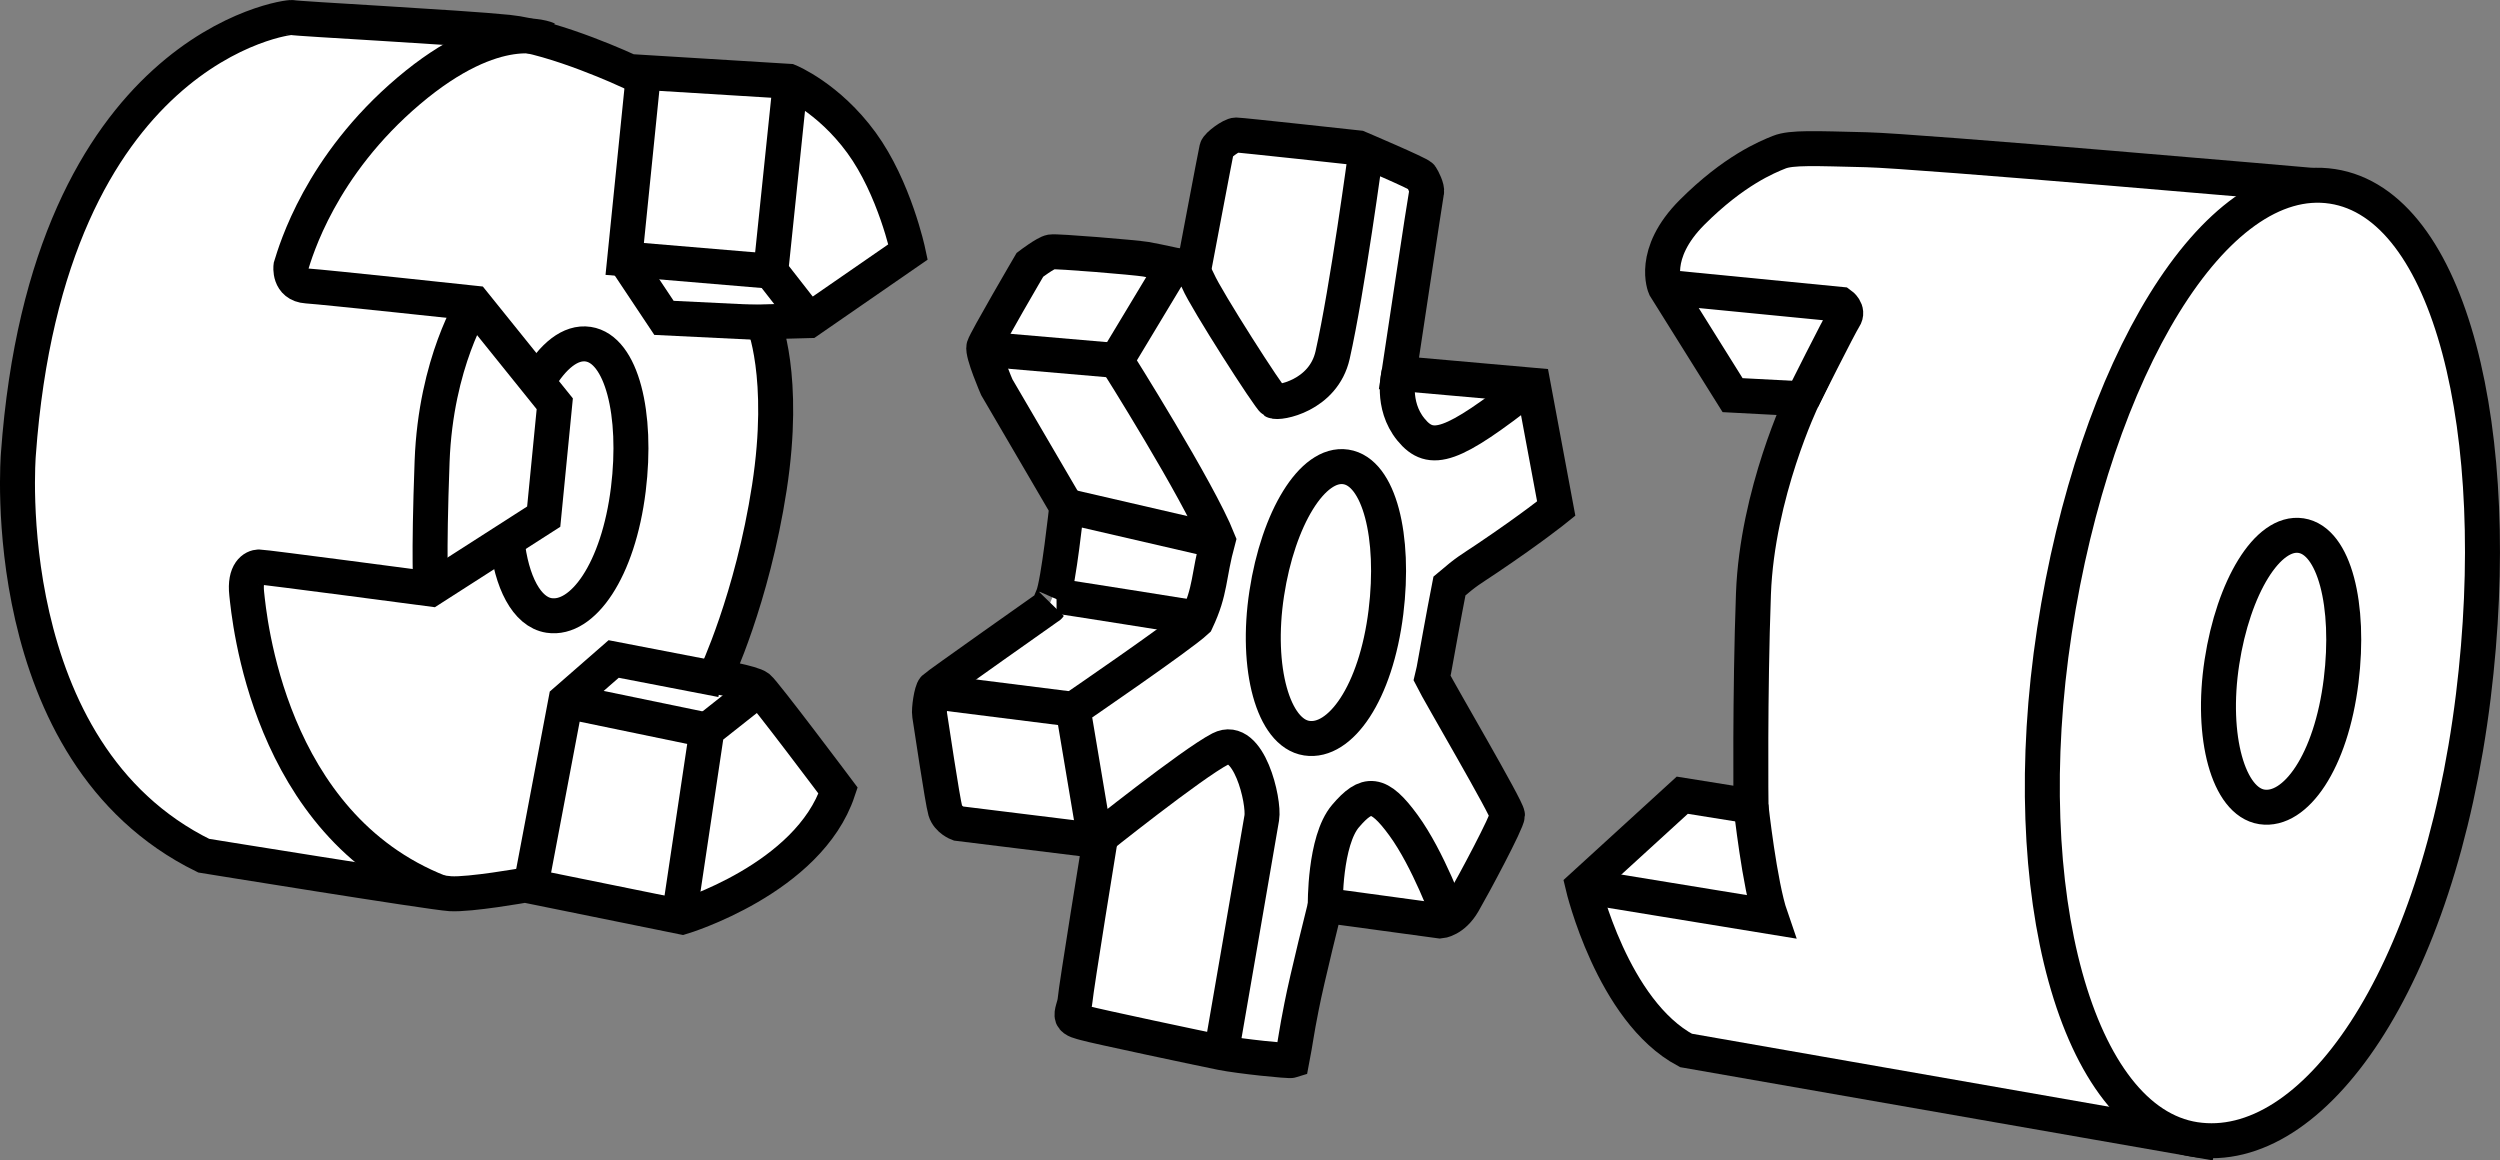 <?xml version="1.0" encoding="iso-8859-1"?>
<!-- Generator: Adobe Illustrator 28.1.0, SVG Export Plug-In . SVG Version: 6.00 Build 0)  -->
<svg version="1.1" id="image_1_" xmlns="http://www.w3.org/2000/svg" xmlns:xlink="http://www.w3.org/1999/xlink" x="0px" y="0px"
	 width="57.186px" height="26.544px" viewBox="0 0 57.186 26.544" enable-background="new 0 0 57.186 26.544"
	 xml:space="preserve">
<rect x="0" y="0" width="57.186" height="26.544" fill="#808080" stroke="none"/>
<path fill="#FFFFFF" stroke="#000000" stroke-width="0.8" d="M52.881,4.239c0,0-9.01-0.786-10.189-0.814
	c-1.179-0.028-1.712-0.056-1.993,0.056c-0.281,0.112-1.039,0.421-1.993,1.375S38.088,6.569,38.088,6.569l1.544,2.47
	l1.6,0.084c0,0-1.039,2.161-1.123,4.463s-0.056,4.856-0.056,4.856L38.481,18.19l-2.274,2.077
	c0,0,0.674,2.863,2.358,3.761l11.705,2.049L52.881,4.239z"/>
<path fill="none" stroke="#000000" stroke-width="0.8" d="M41.232,9.123c0,0,0.842-1.684,0.954-1.853
	S42.102,6.962,42.102,6.962l-4.014-0.393"/>
<path fill="none" stroke="#000000" stroke-width="0.8" d="M40.053,18.443c0,0,0.197,1.796,0.449,2.526l-4.295-0.702"/>
<path fill="#FFFFFF" stroke="#000000" stroke-width="0.8" d="M14.399,1.636c0,0-1.684-0.786-2.779-0.898
	S6.764,0.429,6.68,0.401s-5.586,0.674-6.26,9.993c0,0-0.561,6.821,4.239,9.179c0,0,5.193,0.842,5.642,0.87
	c0.449,0.028,1.712-0.197,1.712-0.197l3.593,0.73c0,0,2.891-0.87,3.565-2.891c0,0-1.684-2.246-1.825-2.358
	c-0.14-0.112-0.982-0.253-0.982-0.253s0.842-1.768,1.235-4.323s-0.14-3.789-0.14-3.789l1.039-0.028
	l2.274-1.572c0,0-0.309-1.46-1.067-2.498S18.048,1.86,18.048,1.86L14.399,1.636z"/>
<path fill="none" stroke="#000000" stroke-width="0.8" d="M18.529,7.355l-0.898-1.151c0,0,0.421-4.07,0.449-4.323"/>
<polyline fill="none" stroke="#000000" stroke-width="0.8" points="17.63,6.204 14.29,5.923 14.711,1.769 "/>
<polyline fill="none" stroke="#000000" stroke-width="0.8" points="17.49,7.383 15.188,7.271 14.29,5.923 "/>
<path fill="none" stroke="#000000" stroke-width="0.8" d="M12.522,0.899c0,0-1.151-0.533-3.172,1.179
	S6.768,5.727,6.655,6.092c0,0-0.056,0.421,0.365,0.449s3.817,0.393,3.817,0.393l1.853,2.302l-0.253,2.582
	l-2.582,1.656c0,0-3.817-0.505-3.93-0.505s-0.337,0.112-0.281,0.618s0.477,5.277,4.407,6.821"/>
<path fill="none" stroke="#000000" stroke-width="0.8" d="M10.838,6.934c0,0-0.87,1.347-0.954,3.621
	s-0.028,2.919-0.028,2.919"/>
<polyline fill="none" stroke="#000000" stroke-width="0.8" points="12.157,20.183 12.943,16.029 14.037,15.074 
	16.508,15.551 "/>
<polyline fill="none" stroke="#000000" stroke-width="0.8" points="15.525,21.025 16.171,16.702 17.378,15.748 "/>
<line fill="none" stroke="#000000" stroke-width="0.8" x1="13.055" y1="16.057" x2="16.171" y2="16.702"/>
<path fill="#FFFFFF" stroke="#000000" stroke-width="0.8" d="M46.994,14.432c-0.919,6.013,0.519,11.221,3.213,11.633
	c2.694,0.412,5.564-3.609,6.369-10.142c0.743-6.037-0.529-11.249-3.223-11.66
	C50.66,3.851,47.913,8.42,46.994,14.432z"/>
<path fill="#FFFFFF" stroke="#000000" stroke-width="0.8" d="M50.825,15.146c-0.262,1.711,0.148,3.193,0.914,3.311
	c0.767,0.117,1.584-1.027,1.813-2.886c0.212-1.718-0.15-3.201-0.917-3.319
	C51.868,12.135,51.087,13.435,50.825,15.146z"/>
<path fill="#FFFFFF" stroke="#000000" stroke-width="0.8" d="M30.315,20.709l2.631,0.358c0,0,0.295-0.021,0.526-0.421
	c0.232-0.4,1.01-1.853,1.01-2s-1.557-2.797-1.726-3.137c0.053-0.232,0,0.074,0.19-0.99
	c0.068-0.382,0.147-0.789,0.21-1.116c0.421-0.358,0.455-0.357,0.863-0.632c1.032-0.695,1.579-1.137,1.579-1.137
	l-0.526-2.821L32,8.541c0,0,0.611-4.063,0.632-4.147s-0.084-0.295-0.126-0.358s-1.432-0.653-1.432-0.653
	s-2.695-0.295-2.8-0.295c-0.105,0-0.421,0.232-0.442,0.316c-0.021,0.084-0.526,2.758-0.526,2.758
	s-0.842-0.19-1.095-0.232s-2.042-0.19-2.168-0.168s-0.484,0.295-0.484,0.295s-1.01,1.726-1.053,1.874
	s0.295,0.926,0.295,0.926l1.6,2.737c0,0-0.19,1.747-0.316,2.042c-0.126,0.295-0.084,0.232-0.084,0.232
	s-2.568,1.81-2.631,1.874c-0.063,0.063-0.126,0.484-0.105,0.611c0.021,0.126,0.295,1.979,0.358,2.189
	c0.063,0.21,0.295,0.295,0.295,0.295l3.242,0.4c0,0-0.547,3.368-0.568,3.642
	c-0.011,0.137-0.097,0.289-0.063,0.379c0.034,0.089,0.19,0.116,0.295,0.147c0.21,0.063,2.695,0.59,3.116,0.674
	s1.547,0.2,1.611,0.179c0.095-0.495,0.095-0.6,0.221-1.232C29.894,22.393,30.315,20.709,30.315,20.709z"/>
<path fill="none" stroke="#000000" stroke-width="0.8" d="M27.936,24.078c0,0,0.863-4.989,0.926-5.368
	c0.063-0.379-0.295-1.916-0.947-1.579s-2.863,2.105-2.863,2.105l-0.505-3.01c0,0,2.463-1.684,2.821-2.021
	c0.337-0.716,0.263-1,0.495-1.853c-0.442-1.116-2.326-4.105-2.326-4.105l1.305-2.168c0,0,0.4-0.042,0.568,0.358
	s1.621,2.674,1.726,2.737c0.105,0.063,1.136-0.115,1.347-1.053c0.337-1.495,0.758-4.631,0.758-4.631"/>
<path fill="none" stroke="#000000" stroke-width="0.8" d="M32,8.541c0,0-0.19,0.716,0.274,1.284
	c0.463,0.568,0.947,0.4,2.695-0.968"/>
<path fill="none" stroke="#000000" stroke-width="0.8" d="M30.315,20.709c0,0-0.021-1.474,0.463-2.042
	s0.758-0.568,1.326,0.21s1.032,2.063,1.032,2.063"/>
<line fill="none" stroke="#000000" stroke-width="0.8" x1="21.368" y1="15.825" x2="24.547" y2="16.225"/>
<line fill="none" stroke="#000000" stroke-width="0.8" x1="22.61" y1="7.994" x2="25.537" y2="8.246"/>
<path fill="none" stroke="#000000" stroke-width="0.8" d="M24.168,13.636c0.063,0,3.221,0.505,3.221,0.505"/>
<line fill="none" stroke="#000000" stroke-width="0.8" x1="24.473" y1="11.594" x2="27.842" y2="12.373"/>
<path fill="#FFFFFF" stroke="#000000" stroke-width="0.8" d="M28.976,13.574c-0.262,1.711,0.148,3.193,0.914,3.311
	s1.584-1.027,1.813-2.886c0.212-1.718-0.15-3.201-0.917-3.319C30.019,10.563,29.237,11.863,28.976,13.574z"/>
<path fill="none" stroke="#000000" stroke-width="0.8" d="M11.596,12.361c0.101,0.954,0.453,1.639,0.964,1.717
	c0.767,0.117,1.584-1.027,1.813-2.886c0.212-1.718-0.15-3.201-0.917-3.319c-0.404-0.062-0.813,0.27-1.147,0.849"
	/>
</svg>
